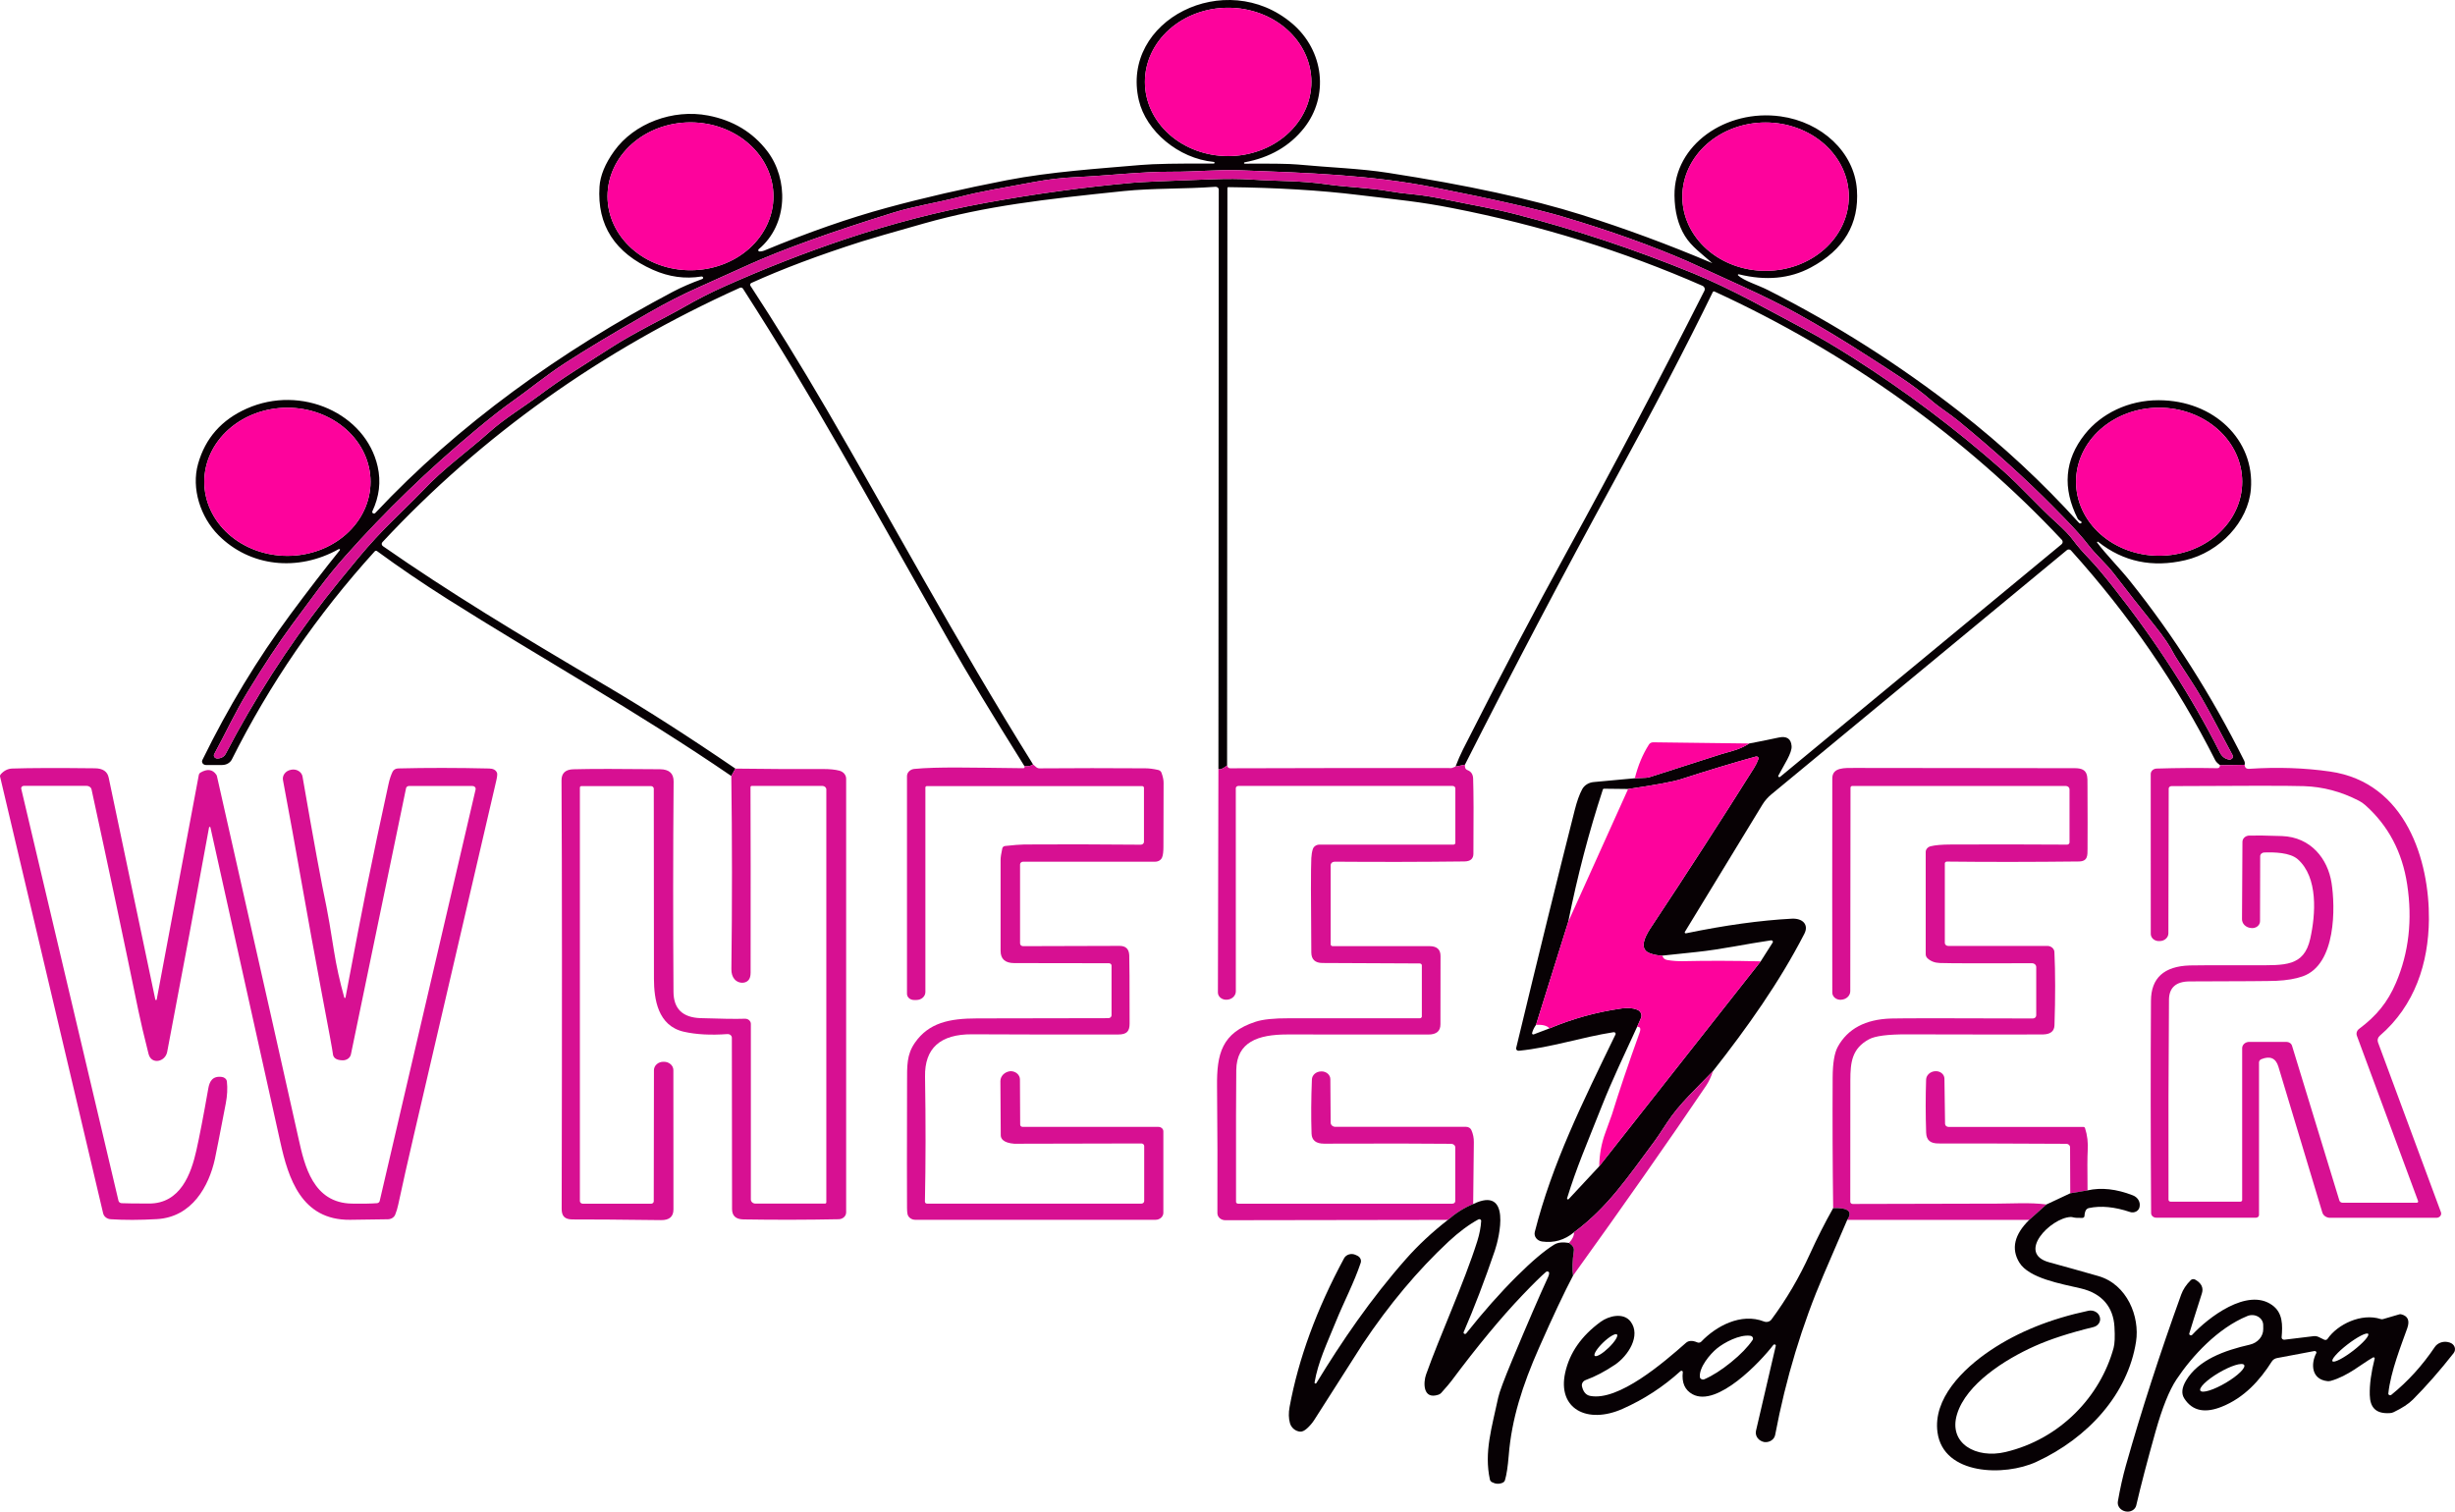 <svg width="328" height="202" viewBox="0 0 328 202" fill="none" xmlns="http://www.w3.org/2000/svg">
<path d="M299.89 102.203L296.607 102.255L296.277 101.979C296.145 101.865 296.038 101.73 295.962 101.582C290.876 91.504 284.45 82.158 276.686 73.545C276.653 73.51 276.613 73.481 276.568 73.46C276.522 73.439 276.473 73.427 276.422 73.424C276.372 73.421 276.321 73.427 276.273 73.442C276.226 73.457 276.182 73.481 276.146 73.512L236.666 106.147C236.186 106.543 235.783 107.006 235.47 107.516L225.103 124.535C225.09 124.556 225.085 124.58 225.087 124.604C225.089 124.629 225.099 124.652 225.116 124.671C225.132 124.69 225.155 124.705 225.18 124.713C225.206 124.721 225.234 124.722 225.26 124.717C230.466 123.639 235.171 122.988 239.377 122.764C240.855 122.684 241.694 123.567 241.07 124.782C237.72 131.287 233.451 137.296 228.863 143.132C226.765 145.324 224.358 147.516 222.743 149.992C221.901 151.285 221.336 152.123 221.05 152.506C217.463 157.324 214.81 161.333 210.305 164.665C209.036 165.711 207.613 166.124 206.037 165.903C205.875 165.881 205.721 165.83 205.583 165.752C205.445 165.675 205.326 165.573 205.234 165.453C205.142 165.333 205.079 165.197 205.049 165.054C205.018 164.911 205.02 164.765 205.056 164.623C207.384 155.464 211.427 147.338 215.843 138.226C215.859 138.191 215.865 138.152 215.859 138.114C215.853 138.076 215.835 138.04 215.809 138.01C215.782 137.98 215.747 137.957 215.706 137.943C215.666 137.929 215.623 137.925 215.58 137.932C211.27 138.604 207.306 139.974 202.927 140.413C202.875 140.419 202.822 140.413 202.773 140.396C202.723 140.38 202.679 140.353 202.644 140.317C202.608 140.282 202.583 140.24 202.569 140.194C202.555 140.148 202.554 140.1 202.565 140.053C205.547 127.667 208.155 117.069 210.389 108.259C210.686 107.082 211.018 106.152 211.385 105.47C211.527 105.206 211.741 104.98 212.008 104.811C212.275 104.643 212.586 104.538 212.911 104.507L218.422 103.998L219.917 103.932C220.077 103.926 220.236 103.898 220.389 103.848C223.56 102.836 226.736 101.817 229.917 100.792C230.116 100.727 230.635 100.577 231.474 100.343C232.296 100.116 233.037 99.786 233.698 99.353C234.907 99.129 236.22 98.864 237.636 98.558C238.716 98.328 239.293 98.71 239.366 99.703C239.434 100.628 238.38 102.152 237.588 103.661C237.575 103.689 237.573 103.721 237.582 103.751C237.591 103.78 237.612 103.806 237.64 103.824C237.668 103.842 237.702 103.851 237.736 103.85C237.771 103.848 237.804 103.836 237.83 103.815L275.427 72.736C275.52 72.661 275.575 72.557 275.583 72.445C275.591 72.333 275.55 72.222 275.469 72.134C262.69 58.494 246.776 47.083 229.057 38.952C229.038 38.943 229.018 38.938 228.996 38.936C228.975 38.935 228.954 38.938 228.934 38.944C228.913 38.951 228.895 38.961 228.879 38.974C228.863 38.988 228.85 39.004 228.842 39.022C225.37 46.153 220.976 54.578 215.659 64.297C208.797 76.845 202.151 89.475 195.722 102.185L194.464 102.442C194.778 101.61 195.116 100.836 195.476 100.119C200.457 90.278 205.086 81.472 209.361 73.699C215.465 62.599 221.583 50.984 227.714 38.854C227.775 38.733 227.781 38.596 227.731 38.472C227.681 38.348 227.579 38.245 227.447 38.186C216.886 33.553 205.752 30.094 194.044 27.807C189.587 26.933 186.96 26.718 181.517 26.055C176.409 25.429 170.61 25.08 164.118 25.008C164.101 25.008 164.084 25.01 164.068 25.015C164.052 25.021 164.038 25.029 164.026 25.039C164.013 25.05 164.004 25.062 163.997 25.076C163.99 25.09 163.987 25.105 163.987 25.12L163.945 102.292C163.333 102.762 162.947 102.913 162.786 102.745L162.833 25.331C162.834 25.28 162.822 25.229 162.799 25.183C162.776 25.136 162.742 25.094 162.7 25.059C162.657 25.025 162.607 24.998 162.553 24.981C162.498 24.964 162.44 24.958 162.382 24.962C158.297 25.265 153.992 25.134 150.143 25.532C139.525 26.63 131.753 27.513 123.447 29.859C119.025 31.108 116.248 31.913 115.115 32.275C109.392 34.103 104.482 35.949 100.385 37.812C100.348 37.828 100.316 37.851 100.29 37.88C100.264 37.908 100.244 37.941 100.233 37.976C100.222 38.012 100.219 38.049 100.224 38.086C100.229 38.123 100.243 38.158 100.265 38.19C103.498 43.125 106.896 48.64 110.459 54.737C118.534 68.559 127.815 85.806 138.015 102.142C137.826 102.329 137.446 102.412 136.877 102.39C132.608 95.574 129.27 90.048 126.861 85.811C115.015 64.951 108.975 53.681 99.258 38.564C99.218 38.503 99.154 38.459 99.079 38.438C99.004 38.419 98.923 38.425 98.854 38.457C80.34 46.812 64.42 58.142 51.094 72.447C51.058 72.485 51.031 72.53 51.015 72.578C50.999 72.626 50.993 72.677 51 72.727C51.006 72.777 51.024 72.826 51.052 72.87C51.08 72.914 51.117 72.953 51.162 72.984C59.93 79.087 68.755 84.451 80.978 91.647C86.243 94.747 92.001 98.434 98.251 102.708L97.706 103.699C85.362 95.222 71.676 87.582 59.778 80.045C56.477 77.954 53.342 75.82 50.37 73.643C50.349 73.627 50.324 73.615 50.297 73.608C50.27 73.601 50.242 73.598 50.214 73.601C50.186 73.603 50.159 73.611 50.135 73.623C50.11 73.635 50.089 73.651 50.071 73.671C42.377 82.147 36.013 91.417 30.979 101.479C30.868 101.701 30.687 101.89 30.457 102.023C30.227 102.156 29.958 102.226 29.683 102.227H27.518C27.43 102.226 27.345 102.206 27.268 102.169C27.191 102.131 27.126 102.078 27.078 102.013C27.03 101.947 27.002 101.873 26.994 101.795C26.987 101.717 27.001 101.639 27.035 101.568C30.468 94.546 34.406 88.034 38.85 82.031C41.153 78.922 43.337 76.087 45.399 73.526C45.417 73.508 45.427 73.485 45.427 73.46C45.427 73.436 45.417 73.413 45.399 73.395C45.381 73.377 45.356 73.365 45.328 73.363C45.301 73.36 45.274 73.367 45.252 73.381C39.788 76.447 33.375 75.736 29.185 71.517C26.794 69.11 25.53 65.279 26.464 61.98C27.432 58.553 29.601 56.092 32.971 54.597C40.245 51.363 48.865 55.26 50.459 62.349C50.914 64.361 50.676 66.356 49.746 68.335C49.725 68.381 49.724 68.433 49.742 68.481C49.759 68.528 49.795 68.569 49.843 68.595C49.891 68.621 49.947 68.631 50.001 68.622C50.055 68.614 50.105 68.588 50.139 68.55C61.178 56.774 74.911 46.905 89.898 38.989C91.051 38.382 92.354 37.816 93.804 37.293C93.854 37.279 93.895 37.248 93.919 37.208C93.943 37.167 93.949 37.119 93.935 37.075C93.92 37.031 93.887 36.993 93.842 36.97C93.797 36.947 93.744 36.941 93.694 36.952C91.527 37.301 89.382 37.005 87.26 36.064C82.146 33.803 79.758 30.097 80.097 24.948C80.195 23.462 80.849 21.874 82.058 20.186C84.717 16.476 89.892 14.532 94.612 15.438C97.936 16.077 100.567 17.66 102.504 20.186C105.362 23.924 105.33 29.999 101.361 33.307C101.332 33.331 101.312 33.363 101.303 33.398C101.295 33.432 101.299 33.468 101.314 33.501C101.33 33.533 101.356 33.561 101.39 33.58C101.423 33.599 101.463 33.608 101.502 33.606C101.733 33.597 101.927 33.559 102.084 33.494C107.971 31.046 113.458 29.131 118.544 27.751C123.4 26.43 128.71 25.209 134.475 24.088C140.406 22.938 146.793 22.536 152.419 22.046C154.171 21.893 157.416 21.831 162.157 21.859C162.188 21.859 162.218 21.848 162.24 21.828C162.263 21.808 162.276 21.78 162.277 21.751C162.279 21.724 162.269 21.698 162.25 21.677C162.23 21.656 162.203 21.643 162.173 21.639C157.416 21.186 153.111 17.504 152.152 13.392C149.661 2.719 163.746 -4.421 172.644 3.144C176.902 6.766 177.589 12.859 174.228 17.107C172.298 19.54 169.65 21.067 166.284 21.691C166.259 21.696 166.237 21.709 166.223 21.727C166.208 21.745 166.202 21.767 166.205 21.789V21.793C166.206 21.815 166.217 21.835 166.236 21.85C166.255 21.865 166.279 21.873 166.305 21.873C169.979 21.848 172.321 21.884 173.331 21.98C177.684 22.392 181.669 22.504 185.471 23.097C196.011 24.73 204.619 26.597 211.296 28.7C217.092 30.525 222.92 32.681 228.779 35.167C227.379 33.924 225.984 32.952 225.103 31.517C224.201 30.047 223.74 28.245 223.719 26.111C223.656 19.345 230.609 14.541 237.893 15.55C243.383 16.308 247.746 20.331 248.092 25.345C248.41 29.918 246.351 33.388 241.915 35.756C239.121 37.245 235.923 37.544 232.318 36.653C232.297 36.646 232.273 36.647 232.252 36.654C232.23 36.66 232.212 36.674 232.2 36.691C232.189 36.709 232.184 36.73 232.187 36.75C232.191 36.77 232.202 36.789 232.219 36.803C233.016 37.536 234.888 38.092 236.188 38.751C245.225 43.324 253.746 48.735 261.752 54.984C267.541 59.502 272.881 64.466 277.771 69.877C277.797 69.904 277.83 69.924 277.868 69.934C277.906 69.945 277.946 69.946 277.983 69.937C278.021 69.928 278.055 69.91 278.081 69.884C278.106 69.859 278.123 69.827 278.128 69.793C278.131 69.761 278.042 69.685 277.861 69.564C277.721 69.473 277.637 69.402 277.609 69.349C275.518 65.227 275.83 61.455 278.542 58.031C280.75 55.246 284.389 53.475 288.395 53.48C295.805 53.484 301.264 58.811 300.729 65.372C300.377 69.68 296.607 73.778 291.945 74.863C287.555 75.881 283.685 75.065 280.336 72.414C280.328 72.406 280.319 72.4 280.308 72.395C280.298 72.39 280.287 72.387 280.275 72.386C280.263 72.385 280.251 72.386 280.24 72.39C280.229 72.393 280.219 72.398 280.21 72.405C280.201 72.411 280.193 72.42 280.188 72.429C280.183 72.438 280.179 72.448 280.178 72.459C280.178 72.469 280.179 72.48 280.182 72.49C280.186 72.5 280.192 72.509 280.199 72.517C281.363 74.078 283.204 75.923 284.588 77.657C290.381 84.9 295.46 92.892 299.827 101.633C299.925 101.833 299.946 102.023 299.89 102.203ZM175.209 10.948C175.209 8.319 174.037 5.798 171.951 3.94C169.865 2.081 167.036 1.037 164.087 1.037C161.137 1.037 158.308 2.081 156.222 3.94C154.136 5.798 152.965 8.319 152.965 10.948C152.965 13.576 154.136 16.097 156.222 17.956C158.308 19.815 161.137 20.859 164.087 20.859C167.036 20.859 169.865 19.815 171.951 17.956C174.037 16.097 175.209 13.576 175.209 10.948ZM103.337 26.233C103.337 23.613 102.17 21.1 100.091 19.247C98.012 17.395 95.192 16.354 92.252 16.354C89.312 16.354 86.493 17.395 84.414 19.247C82.335 21.1 81.167 23.613 81.167 26.233C81.167 28.852 82.335 31.365 84.414 33.218C86.493 35.07 89.312 36.111 92.252 36.111C95.192 36.111 98.012 35.07 100.091 33.218C102.17 31.365 103.337 28.852 103.337 26.233ZM247.012 26.279C247.012 24.978 246.724 23.689 246.165 22.486C245.606 21.284 244.787 20.192 243.754 19.271C242.721 18.351 241.495 17.621 240.146 17.123C238.796 16.625 237.35 16.368 235.889 16.368C234.429 16.368 232.983 16.625 231.633 17.123C230.284 17.621 229.058 18.351 228.025 19.271C226.992 20.192 226.173 21.284 225.614 22.486C225.055 23.689 224.767 24.978 224.767 26.279C224.767 28.908 225.939 31.429 228.025 33.288C230.111 35.146 232.94 36.19 235.889 36.19C238.839 36.19 241.668 35.146 243.754 33.288C245.84 31.429 247.012 28.908 247.012 26.279ZM29.122 101.348C29.34 101.34 29.551 101.278 29.733 101.17C29.914 101.062 30.058 100.912 30.15 100.736C33.954 93.443 38.397 86.52 43.48 79.965C44.427 78.744 45.892 76.94 47.874 74.554C49.377 72.747 50.965 71.026 52.636 69.391C54.831 67.241 56.121 65.959 56.505 65.545C59.196 62.648 62.625 60.204 65.341 57.774C67.496 55.849 69.704 54.578 72.242 52.685C75.341 50.372 78.278 48.625 81.654 46.443C84.644 44.503 88.728 42.545 91.251 41.102C93.107 40.036 94.919 39.108 96.688 38.316C102.093 35.899 107.477 33.788 112.839 31.985C119.107 29.882 125.407 28.253 131.738 27.097C138.31 25.898 144.856 25.005 151.376 24.419C152.477 24.32 155.98 24.166 161.884 23.957C163.978 23.882 165.71 23.892 167.081 23.985C170.841 24.242 173.672 24.106 177.4 24.653C179.776 25.004 182.948 25.078 185.717 25.574C186.567 25.726 187.629 25.862 188.905 25.98C190.15 26.099 191.73 26.359 193.646 26.761C196.488 27.359 199.597 27.877 202.356 28.588C210.42 30.662 218.381 33.309 226.236 36.527C231.495 38.681 236.288 41.438 241.306 44.106C243.058 45.038 245.12 46.257 247.494 47.765C254.583 52.263 261.276 57.296 267.572 62.863C269.979 64.994 272.449 67.774 274.746 69.839C275.774 70.761 276.532 71.557 277.022 72.227C277.532 72.925 278.243 73.747 279.156 74.694C279.946 75.514 281.009 76.769 282.344 78.461C288.042 85.669 292.791 93.035 296.591 100.558C296.864 101.094 297.264 101.406 297.792 101.493C297.875 101.506 297.96 101.499 298.038 101.472C298.116 101.445 298.185 101.399 298.236 101.34C298.287 101.28 298.318 101.21 298.327 101.135C298.336 101.061 298.321 100.986 298.285 100.918C296.638 97.885 294.672 93.932 292.805 91.082C291.358 88.876 290.563 87.63 290.419 87.344C289.902 86.312 289.075 85.09 287.939 83.675C286.03 81.305 284.186 78.959 282.407 76.638C281.421 75.353 279.979 74.091 279.051 72.877C278.306 71.902 277.224 70.685 275.805 69.227C275.032 68.436 274.562 67.956 274.394 67.788C270.731 64.075 266.511 60.251 261.736 56.316C260.425 55.237 259.25 54.564 258.008 53.489C255.517 51.326 252.832 49.714 249.649 47.648C246.468 45.583 243.297 43.672 240.137 41.914C238.179 40.827 235.769 39.628 232.906 38.316C228.221 36.17 225.762 35.045 225.528 34.943C220.728 32.846 215.15 30.849 208.795 28.952C205.47 27.962 199.748 26.661 191.627 25.05C183.179 23.373 174.642 23.088 165.733 22.756C162.692 22.639 159.855 22.966 156.525 22.948C152.597 22.924 147.852 23.485 143.882 23.663C141.953 23.747 140.051 23.965 138.177 24.317C133.536 25.191 131.402 25.485 128.036 26.349C125.099 27.106 122.121 27.555 119.362 28.41C111.011 31.008 104.589 33.32 100.097 35.345C95.909 37.236 93.65 38.254 93.322 38.401C91.196 39.344 89.004 40.464 86.746 41.76C81.964 44.499 78.227 46.743 75.535 48.494C72.787 50.274 70.784 51.994 68.545 53.564C67.252 54.47 65.561 55.794 63.474 57.536C57.252 62.726 51.484 68.305 46.17 74.274C44.936 75.66 43.718 77.157 42.515 78.764C41.302 80.394 40.155 81.939 39.075 83.4C37.268 85.848 35.27 88.87 33.081 92.465C31.372 95.264 30.129 98.012 28.619 100.773C28.586 100.836 28.571 100.905 28.577 100.975C28.582 101.044 28.607 101.111 28.65 101.169C28.692 101.227 28.751 101.274 28.82 101.306C28.889 101.339 28.966 101.355 29.044 101.353L29.122 101.348ZM49.505 64.381C49.505 61.757 48.335 59.239 46.252 57.383C44.169 55.527 41.344 54.484 38.399 54.484C35.453 54.484 32.628 55.527 30.545 57.383C28.462 59.239 27.292 61.757 27.292 64.381C27.292 67.006 28.462 69.524 30.545 71.38C32.628 73.236 35.453 74.278 38.399 74.278C41.344 74.278 44.169 73.236 46.252 71.38C48.335 69.524 49.505 67.006 49.505 64.381ZM299.57 64.372C299.57 61.748 298.4 59.232 296.318 57.377C294.236 55.522 291.413 54.48 288.469 54.48C287.011 54.48 285.567 54.736 284.221 55.233C282.874 55.73 281.65 56.459 280.619 57.377C279.588 58.296 278.771 59.386 278.213 60.587C277.655 61.787 277.368 63.073 277.368 64.372C277.368 66.996 278.537 69.512 280.619 71.367C282.701 73.222 285.525 74.264 288.469 74.264C291.413 74.264 294.236 73.222 296.318 71.367C298.4 69.512 299.57 66.996 299.57 64.372ZM217.526 105.432L214.29 105.395C214.259 105.395 214.228 105.404 214.203 105.421C214.178 105.438 214.161 105.462 214.154 105.488C212.291 111.17 210.747 117.067 209.524 123.179L205.219 136.955C204.963 137.31 204.789 137.676 204.694 138.053C204.688 138.08 204.69 138.108 204.7 138.134C204.71 138.16 204.728 138.183 204.751 138.2C204.775 138.218 204.803 138.229 204.833 138.233C204.862 138.236 204.892 138.232 204.92 138.221L207.017 137.422C210.094 136.123 213.305 135.235 216.65 134.759C217.447 134.643 218.134 134.695 218.711 134.913C218.948 135.003 219.135 135.171 219.234 135.383C219.333 135.596 219.335 135.834 219.24 136.048L218.727 137.212C217.101 140.745 215.381 144.347 213.997 147.843C211.894 153.16 210.662 155.931 209.366 160.137C209.36 160.161 209.362 160.187 209.374 160.209C209.385 160.232 209.404 160.251 209.429 160.263C209.454 160.275 209.482 160.279 209.51 160.275C209.537 160.27 209.563 160.258 209.581 160.24L213.661 155.857L235.239 128.464L236.839 125.95C236.86 125.918 236.871 125.881 236.87 125.844C236.869 125.806 236.855 125.77 236.832 125.739C236.808 125.708 236.775 125.684 236.736 125.669C236.697 125.654 236.655 125.65 236.613 125.656C233.283 126.137 229.964 126.876 226.613 127.221C225.114 127.377 223.61 127.536 222.104 127.698C221.534 127.695 220.96 127.584 220.384 127.366C218.706 126.736 220.163 124.558 220.646 123.834C225.309 116.806 229.877 109.736 234.348 102.624C234.582 102.25 234.778 101.85 234.935 101.423C234.952 101.379 234.955 101.332 234.943 101.286C234.932 101.241 234.906 101.199 234.87 101.166C234.834 101.132 234.788 101.109 234.737 101.097C234.687 101.086 234.634 101.087 234.584 101.1C231.577 101.932 228.249 102.938 224.6 104.119C223.54 104.462 221.182 104.899 217.526 105.432Z" fill="#070104"/>
<path d="M164.086 20.859C170.229 20.859 175.208 16.421 175.208 10.948C175.208 5.474 170.229 1.037 164.086 1.037C157.944 1.037 152.964 5.474 152.964 10.948C152.964 16.421 157.944 20.859 164.086 20.859Z" fill="#FD039C"/>
<path d="M92.252 36.111C98.374 36.111 103.337 31.688 103.337 26.233C103.337 20.777 98.374 16.354 92.252 16.354C86.13 16.354 81.167 20.777 81.167 26.233C81.167 31.688 86.13 36.111 92.252 36.111Z" fill="#FD039C"/>
<path d="M235.89 36.19C242.033 36.19 247.012 31.753 247.012 26.279C247.012 20.805 242.033 16.368 235.89 16.368C229.748 16.368 224.768 20.805 224.768 26.279C224.768 31.753 229.748 36.19 235.89 36.19Z" fill="#FD039C"/>
<path d="M29.123 101.348L29.045 101.353C28.967 101.355 28.89 101.339 28.821 101.306C28.752 101.274 28.693 101.227 28.651 101.169C28.608 101.111 28.583 101.044 28.578 100.975C28.572 100.905 28.587 100.836 28.62 100.773C30.13 98.012 31.373 95.264 33.082 92.465C35.271 88.87 37.269 85.848 39.076 83.4C40.156 81.939 41.303 80.394 42.516 78.764C43.718 77.157 44.937 75.66 46.171 74.274C51.484 68.305 57.253 62.726 63.475 57.536C65.562 55.794 67.252 54.47 68.546 53.564C70.785 51.994 72.788 50.274 75.536 48.494C78.228 46.743 81.965 44.499 86.747 41.76C89.005 40.464 91.197 39.344 93.323 38.401C93.651 38.254 95.91 37.236 100.098 35.344C104.59 33.32 111.012 31.008 119.363 28.41C122.121 27.555 125.1 27.106 128.036 26.349C131.403 25.485 133.537 25.191 138.178 24.317C140.052 23.965 141.953 23.747 143.883 23.663C147.853 23.485 152.598 22.924 156.526 22.948C159.856 22.966 162.693 22.639 165.734 22.756C174.643 23.088 183.18 23.373 191.628 25.05C199.748 26.661 205.471 27.962 208.796 28.952C215.151 30.849 220.729 32.846 225.529 34.943C225.763 35.045 228.222 36.17 232.907 38.316C235.77 39.628 238.18 40.827 240.138 41.914C243.298 43.672 246.469 45.583 249.65 47.648C252.833 49.714 255.518 51.326 258.008 53.489C259.251 54.564 260.426 55.237 261.737 56.316C266.512 60.251 270.732 64.075 274.395 67.788C274.563 67.956 275.033 68.436 275.806 69.227C277.225 70.685 278.307 71.901 279.052 72.877C279.98 74.091 281.422 75.353 282.408 76.638C284.187 78.959 286.031 81.305 287.94 83.675C289.076 85.09 289.903 86.312 290.42 87.344C290.564 87.63 291.359 88.876 292.806 91.082C294.673 93.932 296.639 97.885 298.286 100.918C298.322 100.986 298.336 101.061 298.328 101.135C298.319 101.21 298.287 101.28 298.236 101.34C298.185 101.399 298.117 101.445 298.039 101.472C297.961 101.499 297.875 101.506 297.793 101.493C297.265 101.406 296.865 101.094 296.592 100.558C292.792 93.035 288.043 85.669 282.345 78.461C281.009 76.769 279.947 75.514 279.157 74.694C278.244 73.747 277.533 72.925 277.022 72.227C276.533 71.557 275.774 70.761 274.747 69.839C272.45 67.774 269.98 64.994 267.573 62.863C261.277 57.296 254.584 52.263 247.495 47.765C245.121 46.257 243.058 45.038 241.307 44.106C236.289 41.438 231.496 38.681 226.237 36.527C218.381 33.309 210.421 30.662 202.356 28.588C199.598 27.877 196.489 27.359 193.646 26.761C191.731 26.359 190.151 26.099 188.906 25.98C187.63 25.862 186.567 25.726 185.718 25.574C182.949 25.078 179.777 25.004 177.401 24.653C173.673 24.106 170.841 24.242 167.082 23.985C165.711 23.892 163.979 23.882 161.885 23.957C155.98 24.166 152.478 24.32 151.376 24.419C144.857 25.005 138.311 25.898 131.739 27.097C125.408 28.253 119.108 29.882 112.84 31.985C107.477 33.788 102.094 35.899 96.689 38.316C94.92 39.108 93.108 40.036 91.251 41.101C88.729 42.545 84.644 44.503 81.655 46.443C78.278 48.625 75.342 50.372 72.243 52.685C69.705 54.578 67.497 55.849 65.342 57.774C62.626 60.204 59.196 62.648 56.506 65.545C56.122 65.959 54.832 67.241 52.636 69.391C50.965 71.026 49.378 72.747 47.875 74.554C45.893 76.94 44.428 78.744 43.481 79.965C38.398 86.52 33.955 93.443 30.151 100.736C30.059 100.912 29.915 101.062 29.733 101.17C29.552 101.278 29.341 101.34 29.123 101.348Z" fill="#D71092"/>
<path d="M38.4 74.278C44.533 74.278 49.506 69.847 49.506 64.381C49.506 58.916 44.533 54.484 38.4 54.484C32.266 54.484 27.293 58.916 27.293 64.381C27.293 69.847 32.266 74.278 38.4 74.278Z" fill="#FD039C"/>
<path d="M288.469 74.264C294.6 74.264 299.57 69.835 299.57 64.372C299.57 58.909 294.6 54.48 288.469 54.48C282.338 54.48 277.368 58.909 277.368 64.372C277.368 69.835 282.338 74.264 288.469 74.264Z" fill="#FD039C"/>
<path d="M233.697 99.353C233.037 99.786 232.296 100.116 231.474 100.343C230.635 100.577 230.116 100.727 229.917 100.792C226.735 101.817 223.56 102.836 220.389 103.848C220.236 103.897 220.077 103.926 219.917 103.932L218.422 103.997C218.842 102.306 219.471 100.801 220.31 99.484C220.367 99.394 220.45 99.32 220.55 99.269C220.649 99.219 220.762 99.192 220.876 99.194L233.697 99.353Z" fill="#FD039C"/>
<path d="M222.104 127.698C222.177 128.031 222.399 128.229 222.77 128.291C223.469 128.407 224.173 128.457 224.883 128.441C228.127 128.369 231.579 128.377 235.239 128.464L213.661 155.856C213.693 154.277 213.958 152.803 214.458 151.436C215.056 149.791 215.36 148.948 215.371 148.908C216.29 145.911 217.521 142.269 219.062 137.983C219.255 137.444 219.143 137.187 218.727 137.212L219.241 136.048C219.336 135.834 219.333 135.595 219.234 135.383C219.135 135.171 218.948 135.002 218.711 134.913C218.134 134.695 217.447 134.643 216.65 134.759C213.305 135.235 210.094 136.123 207.017 137.422C206.692 137.055 206.093 136.899 205.219 136.955L209.524 123.179L217.526 105.432C221.183 104.899 223.54 104.462 224.6 104.119C228.249 102.938 231.577 101.932 234.584 101.1C234.634 101.087 234.687 101.086 234.737 101.097C234.788 101.109 234.834 101.132 234.87 101.166C234.907 101.199 234.932 101.241 234.943 101.286C234.955 101.331 234.952 101.379 234.935 101.423C234.778 101.85 234.582 102.25 234.348 102.624C229.877 109.736 225.309 116.806 220.646 123.834C220.163 124.558 218.706 126.735 220.384 127.366C220.961 127.584 221.534 127.695 222.104 127.698Z" fill="#FD039C"/>
<path d="M136.877 102.39C137.447 102.412 137.827 102.329 138.015 102.142L138.445 102.516C138.563 102.618 138.723 102.675 138.891 102.675C143.502 102.638 148.225 102.636 153.06 102.67C153.553 102.673 154.114 102.747 154.743 102.89C154.843 102.913 154.934 102.958 155.01 103.02C155.085 103.082 155.141 103.159 155.173 103.245C155.372 103.775 155.468 104.234 155.461 104.624C155.444 106.518 155.437 109.36 155.44 113.152C155.44 113.803 155.383 114.271 155.267 114.558C155.204 114.729 155.081 114.878 154.916 114.984C154.751 115.089 154.553 115.146 154.35 115.147H136.694C136.585 115.147 136.481 115.185 136.405 115.254C136.328 115.322 136.285 115.415 136.285 115.511V126.077C136.285 126.172 136.327 126.263 136.403 126.331C136.479 126.398 136.582 126.436 136.689 126.436C143.212 126.424 147.505 126.411 149.567 126.399C150.399 126.393 150.835 126.807 150.873 127.642C150.905 128.284 150.92 131.326 150.92 136.768C150.92 137.759 150.606 138.24 149.394 138.24C141.371 138.249 134.866 138.24 129.877 138.212C125.619 138.187 123.523 140.075 123.59 143.875C123.688 149.832 123.682 155.4 123.574 160.581C123.573 160.615 123.58 160.649 123.594 160.68C123.609 160.712 123.63 160.741 123.657 160.765C123.683 160.79 123.716 160.809 123.751 160.822C123.786 160.835 123.824 160.842 123.862 160.842H152.483C152.534 160.842 152.584 160.833 152.631 160.816C152.679 160.798 152.721 160.772 152.757 160.74C152.793 160.707 152.822 160.668 152.841 160.626C152.861 160.583 152.871 160.538 152.871 160.492V153.141C152.871 153.096 152.861 153.052 152.842 153.01C152.822 152.968 152.794 152.93 152.759 152.899C152.723 152.867 152.681 152.842 152.634 152.825C152.588 152.808 152.538 152.8 152.488 152.8C141.183 152.825 135.523 152.838 135.509 152.838C134.803 152.782 134.299 152.618 133.999 152.347C133.814 152.179 133.708 151.955 133.705 151.721L133.658 144.473C133.657 144.143 133.793 143.824 134.04 143.578C134.287 143.332 134.627 143.176 134.995 143.142H135.042C135.368 143.144 135.679 143.261 135.909 143.468C136.138 143.674 136.268 143.953 136.269 144.244L136.301 150.291C136.301 150.369 136.335 150.444 136.397 150.499C136.459 150.554 136.543 150.585 136.631 150.585H154.764C154.941 150.585 155.11 150.648 155.235 150.759C155.36 150.871 155.43 151.021 155.43 151.179V162.067C155.43 162.314 155.319 162.552 155.123 162.727C154.926 162.903 154.659 163.001 154.381 163.001H122.289C122.039 163.001 121.798 162.923 121.607 162.78C121.416 162.637 121.288 162.439 121.246 162.221C121.207 162.031 121.186 161.757 121.183 161.398C121.165 159.211 121.167 153.643 121.188 144.693C121.193 142.431 121.115 140.95 122.247 139.324C124.093 136.684 126.815 136.09 130.543 136.09C137.58 136.087 143.425 136.076 148.078 136.058C148.192 136.058 148.302 136.017 148.382 135.945C148.463 135.874 148.508 135.776 148.508 135.674V129.03C148.508 128.947 148.471 128.867 148.405 128.808C148.339 128.75 148.25 128.717 148.157 128.717C146.203 128.714 141.99 128.707 135.519 128.698C134.292 128.698 133.681 128.151 133.684 127.058C133.688 126.762 133.688 122.711 133.684 114.904C133.684 114.567 133.761 114.052 133.915 113.357C133.933 113.277 133.979 113.204 134.045 113.148C134.112 113.093 134.197 113.058 134.287 113.049C135.448 112.921 136.302 112.854 136.851 112.848C141.385 112.814 146.57 112.823 152.404 112.876C152.461 112.876 152.518 112.867 152.57 112.848C152.623 112.829 152.671 112.801 152.712 112.765C152.752 112.73 152.784 112.687 152.806 112.64C152.828 112.594 152.84 112.543 152.839 112.493V105.268C152.839 105.209 152.812 105.152 152.764 105.11C152.716 105.068 152.651 105.044 152.583 105.044H123.841C123.787 105.044 123.735 105.063 123.697 105.098C123.659 105.132 123.637 105.178 123.637 105.226V132.562C123.637 132.845 123.511 133.116 123.287 133.316C123.063 133.516 122.758 133.628 122.441 133.628H122.111C121.863 133.628 121.626 133.541 121.451 133.386C121.276 133.23 121.178 133.02 121.178 132.801V103.722C121.177 103.482 121.277 103.25 121.456 103.071C121.636 102.892 121.884 102.777 122.153 102.75C125.194 102.451 129.84 102.582 136.689 102.656C136.86 102.659 136.923 102.571 136.877 102.39Z" fill="#D71092"/>
<path d="M195.722 102.184C195.701 102.337 195.715 102.483 195.764 102.624C195.806 102.751 195.916 102.851 196.095 102.923C196.56 103.113 196.801 103.486 196.818 104.044C196.881 105.845 196.893 109.194 196.855 114.091C196.848 114.764 196.448 115.105 195.654 115.114C189.893 115.183 184.114 115.193 178.318 115.147C178.248 115.146 178.179 115.158 178.114 115.182C178.049 115.205 177.99 115.24 177.94 115.285C177.891 115.329 177.851 115.382 177.824 115.44C177.797 115.498 177.783 115.56 177.783 115.623V126.193C177.783 126.258 177.812 126.32 177.863 126.365C177.914 126.411 177.984 126.436 178.056 126.436C184.083 126.43 188.392 126.428 190.982 126.432C191.971 126.435 192.464 126.874 192.461 127.749C192.443 132.095 192.44 135.134 192.45 136.866C192.457 137.791 191.914 138.251 190.819 138.244C189.788 138.238 183.513 138.235 171.994 138.235C168.067 138.235 165.225 139.24 165.172 142.992C165.141 145.21 165.13 151.081 165.141 160.604C165.141 160.636 165.148 160.667 165.161 160.697C165.175 160.726 165.195 160.753 165.221 160.776C165.246 160.798 165.276 160.816 165.309 160.828C165.342 160.841 165.378 160.847 165.413 160.847H194.044C194.147 160.847 194.246 160.81 194.319 160.746C194.391 160.681 194.432 160.593 194.432 160.501V153.333C194.432 153.205 194.376 153.082 194.274 152.991C194.173 152.9 194.036 152.848 193.892 152.847C190.522 152.807 184.864 152.8 176.918 152.828C175.824 152.831 175.261 152.381 175.23 151.478C175.156 149.232 175.172 146.821 175.277 144.244C175.288 143.96 175.421 143.689 175.65 143.49C175.878 143.291 176.184 143.178 176.504 143.174L176.541 143.17C176.697 143.166 176.852 143.191 176.997 143.242C177.142 143.292 177.275 143.368 177.386 143.465C177.498 143.561 177.587 143.677 177.648 143.804C177.709 143.932 177.741 144.069 177.741 144.207L177.783 150.02C177.783 150.167 177.849 150.309 177.966 150.413C178.083 150.517 178.242 150.576 178.407 150.576H195.869C196.024 150.576 196.174 150.617 196.301 150.694C196.429 150.771 196.526 150.879 196.582 151.006C196.813 151.526 196.923 152.07 196.913 152.637C196.878 155.341 196.848 158.095 196.823 160.898C195.652 161.372 194.527 162.076 193.446 163.01L163.709 163.057C163.57 163.058 163.433 163.034 163.304 162.987C163.176 162.94 163.059 162.871 162.96 162.784C162.862 162.696 162.784 162.593 162.731 162.478C162.677 162.364 162.65 162.242 162.65 162.118C162.674 156.51 162.659 150.85 162.603 145.137C162.561 140.866 163.206 138.015 167.757 136.534C168.733 136.216 170.218 136.062 172.214 136.072C172.791 136.075 178.615 136.075 189.687 136.072C189.76 136.072 189.831 136.046 189.883 135.999C189.935 135.953 189.965 135.89 189.965 135.824V128.997C189.965 128.931 189.935 128.867 189.882 128.82C189.829 128.773 189.757 128.746 189.681 128.745C188.832 128.729 184.502 128.709 176.693 128.684C175.707 128.681 175.209 128.215 175.198 127.287C175.132 120.178 175.132 115.972 175.198 114.67C175.223 114.203 175.291 113.799 175.403 113.46C175.458 113.289 175.575 113.138 175.735 113.031C175.894 112.924 176.089 112.866 176.289 112.866H194.186C194.254 112.866 194.319 112.842 194.368 112.799C194.416 112.756 194.443 112.698 194.443 112.637V105.352C194.443 105.266 194.404 105.183 194.335 105.121C194.266 105.06 194.173 105.025 194.076 105.025H165.45C165.36 105.025 165.273 105.057 165.209 105.114C165.145 105.171 165.109 105.249 165.109 105.329L165.114 132.469C165.114 132.753 164.992 133.027 164.775 133.235C164.557 133.443 164.258 133.57 163.94 133.59H163.903C163.752 133.601 163.599 133.583 163.456 133.539C163.312 133.495 163.181 133.426 163.069 133.335C162.958 133.244 162.869 133.134 162.809 133.011C162.748 132.889 162.717 132.757 162.718 132.623L162.786 102.745C162.947 102.913 163.333 102.762 163.945 102.292C164.011 102.541 164.15 102.666 164.359 102.666C174.207 102.631 184.055 102.622 193.903 102.638C193.934 102.638 193.962 102.633 193.987 102.624L194.464 102.441L195.722 102.184Z" fill="#D71092"/>
<path d="M299.89 102.203C299.918 102.583 300.121 102.761 300.499 102.736C304.288 102.487 307.891 102.608 311.306 103.1C321.505 104.567 324.583 115.086 324.515 122.852C324.463 128.675 322.654 134.357 317.955 138.403C317.826 138.516 317.735 138.657 317.691 138.813C317.648 138.968 317.654 139.13 317.709 139.282L326.12 161.987C326.151 162.073 326.16 162.164 326.144 162.253C326.129 162.342 326.09 162.427 326.032 162.5C325.973 162.573 325.895 162.632 325.806 162.673C325.716 162.714 325.617 162.735 325.517 162.735H311.306C311.071 162.734 310.843 162.665 310.657 162.536C310.47 162.408 310.335 162.228 310.273 162.024C308.371 155.716 306.415 149.221 304.405 142.539C304.059 141.396 303.297 141.064 302.119 141.543C302.028 141.581 301.952 141.64 301.898 141.715C301.844 141.789 301.815 141.876 301.815 141.964V162.356C301.815 162.404 301.804 162.451 301.784 162.496C301.763 162.54 301.733 162.58 301.695 162.614C301.657 162.648 301.612 162.675 301.562 162.693C301.513 162.711 301.46 162.721 301.406 162.721H288.087C287.905 162.721 287.732 162.657 287.603 162.543C287.474 162.429 287.401 162.275 287.4 162.113C287.333 151.824 287.326 142.361 287.379 133.726C287.396 130.692 289.123 129.12 292.56 129.011C293.388 128.983 296.265 128.974 301.191 128.983C305.271 128.992 307.824 129.184 308.663 125.427C309.392 122.161 309.723 117.24 307.001 114.829C305.947 113.899 303.808 113.876 302.523 113.913C302.375 113.917 302.235 113.972 302.132 114.066C302.03 114.16 301.972 114.286 301.972 114.418L301.951 123.1C301.951 123.232 301.919 123.363 301.857 123.484C301.795 123.604 301.705 123.711 301.592 123.798C301.479 123.884 301.346 123.948 301.203 123.985C301.059 124.022 300.909 124.031 300.761 124.011L300.714 124.006C300.39 123.973 300.092 123.835 299.876 123.618C299.661 123.402 299.542 123.122 299.544 122.834L299.602 112.493C299.602 112.275 299.697 112.065 299.868 111.909C300.038 111.753 300.27 111.662 300.514 111.656C301.518 111.634 302.974 111.656 304.883 111.722C308.752 111.862 311.007 114.782 311.505 117.978C312.009 121.165 312.156 128.875 307.662 130.464C306.718 130.801 305.533 131.002 304.106 131.067C303.372 131.104 299.522 131.131 292.554 131.146C290.723 131.153 289.8 131.972 289.786 133.604C289.719 142.037 289.698 150.942 289.723 160.319C289.724 160.389 289.756 160.455 289.811 160.504C289.866 160.553 289.939 160.581 290.016 160.581H299.314C299.38 160.581 299.444 160.557 299.492 160.516C299.539 160.475 299.565 160.419 299.565 160.361V140.067C299.565 139.844 299.665 139.63 299.842 139.472C300.019 139.314 300.259 139.226 300.509 139.226H305.47C305.642 139.226 305.809 139.276 305.945 139.369C306.082 139.462 306.18 139.592 306.225 139.74L312.549 160.417C312.574 160.504 312.631 160.581 312.711 160.636C312.791 160.691 312.889 160.721 312.989 160.721H322.89C322.92 160.721 322.95 160.714 322.976 160.702C323.003 160.69 323.026 160.672 323.044 160.65C323.061 160.628 323.073 160.602 323.077 160.576C323.081 160.549 323.078 160.522 323.068 160.496L314.893 138.413C314.833 138.249 314.828 138.074 314.881 137.909C314.933 137.744 315.04 137.597 315.187 137.487C317.52 135.745 319.004 133.931 320.116 131.324C321.832 127.299 322.33 122.919 321.61 118.184C320.953 113.857 319.088 110.326 316.015 107.591C315.758 107.358 315.467 107.159 315.15 106.997C312.797 105.782 310.357 105.134 307.83 105.053C305.788 104.988 299.883 104.986 290.116 105.049C290.018 105.05 289.925 105.085 289.856 105.146C289.788 105.207 289.749 105.29 289.749 105.376L289.707 124.717C289.707 124.985 289.59 125.244 289.381 125.437C289.172 125.631 288.886 125.744 288.585 125.754H288.506C288.359 125.764 288.211 125.746 288.072 125.702C287.933 125.659 287.805 125.59 287.697 125.5C287.589 125.41 287.502 125.301 287.443 125.18C287.384 125.059 287.353 124.928 287.353 124.796L287.347 103.437C287.347 103.246 287.43 103.063 287.578 102.926C287.725 102.789 287.927 102.709 288.139 102.703C290.841 102.619 293.539 102.602 296.23 102.652C296.465 102.658 296.59 102.525 296.608 102.254L299.89 102.203Z" fill="#D71092"/>
<path d="M46.16 133.301C47.447 126.457 48.389 121.561 48.987 118.614C49.91 114.06 50.885 109.44 51.913 104.755C52.052 104.119 52.233 103.575 52.453 103.124C52.515 102.997 52.617 102.888 52.746 102.81C52.875 102.732 53.026 102.689 53.182 102.685C57.023 102.591 61.084 102.594 65.363 102.694C65.898 102.706 66.244 102.896 66.401 103.264C66.464 103.42 66.429 103.784 66.296 104.357C62.451 120.937 58.789 136.689 55.311 151.614C54.475 155.199 53.776 158.31 53.213 160.945C53.108 161.444 52.972 161.898 52.804 162.31C52.731 162.488 52.6 162.642 52.427 162.753C52.254 162.864 52.047 162.926 51.834 162.931C50.722 162.956 49.029 162.979 46.753 163.001C40.251 163.062 38.515 157.408 37.456 152.637C31.883 127.584 28.77 113.564 28.116 110.577C28.116 110.555 28.106 110.533 28.089 110.517C28.071 110.502 28.047 110.493 28.022 110.493C27.997 110.493 27.973 110.502 27.955 110.517C27.938 110.533 27.928 110.555 27.928 110.577C26.274 119.701 24.411 129.695 22.338 140.558C22.081 141.917 20.219 142.31 19.847 140.833C19.228 138.388 18.77 136.439 18.473 134.988C16.603 125.879 14.523 116.05 12.233 105.502C12.204 105.364 12.121 105.239 11.999 105.15C11.878 105.06 11.725 105.011 11.567 105.012H3.188C3.133 105.012 3.08 105.023 3.032 105.044C2.983 105.065 2.94 105.095 2.906 105.132C2.873 105.169 2.849 105.213 2.837 105.259C2.825 105.305 2.824 105.353 2.836 105.399L15.83 160.459C15.852 160.547 15.904 160.626 15.98 160.684C16.056 160.742 16.151 160.776 16.25 160.782C16.802 160.81 18.02 160.825 19.905 160.828C24.136 160.838 25.537 156.824 26.234 153.735C26.646 151.913 27.18 149.145 27.833 145.431C27.985 144.576 28.347 143.735 29.658 143.913C29.829 143.936 29.986 144.009 30.104 144.119C30.223 144.23 30.297 144.373 30.314 144.525C30.415 145.431 30.366 146.405 30.167 147.445C29.342 151.738 28.856 154.218 28.709 154.885C27.917 158.478 25.678 162.651 20.948 162.912C18.665 163.04 16.615 163.045 14.797 162.927C14.554 162.912 14.323 162.827 14.14 162.684C13.956 162.541 13.83 162.349 13.78 162.137L0.01 103.778C-0.003 103.727 -0.003 103.674 0.01 103.622C0.024 103.57 0.051 103.521 0.088 103.479C0.529 102.977 1.05 102.717 1.651 102.699C3.965 102.621 7.643 102.61 12.684 102.666C13.736 102.678 14.348 103.093 14.519 103.909C17.673 118.877 19.749 128.76 20.749 133.558C20.75 133.58 20.76 133.601 20.778 133.617C20.797 133.632 20.821 133.64 20.846 133.64C20.871 133.639 20.895 133.63 20.912 133.613C20.929 133.597 20.938 133.575 20.938 133.553L26.57 103.516C26.581 103.462 26.605 103.409 26.64 103.363C26.675 103.316 26.721 103.276 26.774 103.245C27.69 102.709 28.396 102.798 28.892 103.512C28.938 103.58 28.97 103.654 28.987 103.731C35.203 131.245 38.84 147.402 39.899 152.202C40.691 155.763 41.824 160.749 47.015 160.838C48.417 160.863 49.532 160.844 50.361 160.782C50.449 160.775 50.532 160.743 50.598 160.691C50.664 160.639 50.71 160.569 50.727 160.492L63.543 105.498C63.556 105.441 63.556 105.383 63.54 105.327C63.525 105.271 63.496 105.219 63.456 105.174C63.415 105.129 63.364 105.093 63.305 105.068C63.247 105.043 63.183 105.03 63.118 105.03H54.65C54.556 105.03 54.465 105.059 54.392 105.113C54.319 105.167 54.27 105.242 54.251 105.325L46.884 140.894C46.837 141.119 46.702 141.322 46.504 141.468C46.305 141.613 46.055 141.691 45.798 141.689C44.952 141.679 44.51 141.383 44.472 140.801C44.451 140.502 43.918 137.6 42.872 132.095C41.116 122.815 39.548 113.446 37.807 104.245C37.75 103.937 37.828 103.622 38.027 103.365C38.226 103.108 38.528 102.929 38.871 102.867L38.934 102.853C39.1 102.822 39.271 102.822 39.437 102.852C39.602 102.882 39.759 102.942 39.898 103.028C40.037 103.113 40.155 103.223 40.244 103.351C40.333 103.478 40.393 103.62 40.418 103.769C41.894 112.298 42.962 118.108 43.622 121.198C43.818 122.133 44.154 124.105 44.629 127.114C44.94 129.083 45.396 131.147 45.998 133.306C46.003 133.321 46.014 133.335 46.029 133.345C46.044 133.355 46.062 133.36 46.081 133.36C46.1 133.359 46.117 133.353 46.132 133.342C46.146 133.332 46.156 133.317 46.16 133.301Z" fill="#D71092"/>
<path d="M97.706 103.698L98.252 102.708C102.073 102.761 105.97 102.779 109.945 102.764C110.847 102.761 111.585 102.835 112.158 102.988C112.416 103.058 112.642 103.2 112.803 103.393C112.963 103.585 113.05 103.819 113.05 104.058V162.01C113.05 162.25 112.945 162.48 112.758 162.652C112.57 162.823 112.316 162.921 112.048 162.926C107.762 163.01 103.52 163.018 99.321 162.95C98.315 162.931 97.809 162.472 97.806 161.571C97.806 158.59 97.797 150.959 97.78 138.679C97.78 138.611 97.764 138.543 97.734 138.48C97.703 138.418 97.659 138.361 97.602 138.315C97.546 138.268 97.48 138.233 97.407 138.21C97.335 138.188 97.258 138.179 97.182 138.184C94.941 138.346 93.004 138.241 91.372 137.871C87.864 137.076 87.381 133.488 87.371 130.791C87.36 126.028 87.353 117.561 87.35 105.39C87.35 105.345 87.34 105.3 87.32 105.258C87.301 105.216 87.272 105.178 87.236 105.145C87.2 105.113 87.157 105.088 87.11 105.07C87.063 105.053 87.013 105.044 86.962 105.044H77.686C77.658 105.044 77.631 105.049 77.605 105.059C77.58 105.068 77.557 105.082 77.537 105.1C77.518 105.118 77.502 105.139 77.492 105.162C77.481 105.186 77.476 105.211 77.476 105.236V160.496C77.476 160.591 77.517 160.681 77.591 160.748C77.665 160.814 77.765 160.852 77.869 160.852H86.988C87.083 160.852 87.173 160.818 87.24 160.757C87.307 160.697 87.345 160.615 87.345 160.529L87.371 143.001C87.371 142.854 87.405 142.708 87.469 142.573C87.532 142.437 87.626 142.313 87.743 142.21C87.861 142.106 88 142.024 88.153 141.968C88.305 141.912 88.469 141.884 88.635 141.885H88.698C88.864 141.883 89.028 141.912 89.182 141.967C89.336 142.023 89.476 142.106 89.594 142.21C89.712 142.314 89.806 142.438 89.87 142.575C89.934 142.711 89.966 142.858 89.966 143.006C89.966 147.174 89.97 153.377 89.977 161.613C89.977 162.582 89.425 163.059 88.32 163.043C82.737 162.975 78.804 162.945 76.522 162.954C75.441 162.959 75.037 162.501 75.043 161.538C75.099 135.679 75.092 116.591 75.022 104.273C75.018 103.317 75.548 102.825 76.611 102.797C78.97 102.734 82.826 102.733 88.178 102.792C89.402 102.804 90.008 103.349 89.998 104.427C89.924 113.876 89.919 123.246 89.982 132.539C89.996 134.801 91.199 135.972 93.59 136.053C96.373 136.146 98.35 136.173 99.521 136.132C99.624 136.129 99.727 136.144 99.823 136.176C99.92 136.209 100.008 136.259 100.082 136.323C100.157 136.388 100.216 136.465 100.256 136.55C100.297 136.635 100.318 136.727 100.318 136.819V160.286C100.318 160.432 100.383 160.573 100.499 160.676C100.615 160.779 100.772 160.838 100.936 160.838H110.213C110.263 160.838 110.311 160.82 110.346 160.788C110.382 160.757 110.401 160.714 110.401 160.669V105.497C110.401 105.371 110.345 105.25 110.245 105.16C110.144 105.071 110.008 105.021 109.867 105.021H100.449C100.401 105.021 100.356 105.038 100.323 105.067C100.289 105.097 100.27 105.138 100.27 105.18C100.295 111.014 100.3 119.279 100.286 129.974C100.286 130.435 100.187 130.774 99.987 130.992C99.88 131.109 99.742 131.199 99.584 131.256C99.425 131.313 99.251 131.336 99.073 131.323C98.895 131.31 98.718 131.262 98.556 131.181C98.394 131.1 98.25 130.989 98.136 130.857C97.85 130.52 97.71 130.07 97.717 129.506C97.825 120.815 97.822 112.212 97.706 103.698Z" fill="#D71092"/>
<path d="M273.42 160.95L271.118 163.011L246.797 163.015C247.559 161.891 246.933 161.366 244.92 161.44C244.843 155.606 244.82 149.786 244.852 143.983C244.862 142.067 245.089 140.703 245.533 139.889C246.862 137.469 249.235 136.207 252.654 136.104C254.15 136.061 260.46 136.059 271.584 136.1C271.645 136.1 271.706 136.09 271.762 136.069C271.819 136.049 271.87 136.018 271.914 135.98C271.957 135.941 271.992 135.895 272.015 135.844C272.039 135.793 272.051 135.739 272.051 135.684V129.226C272.051 129.159 272.036 129.092 272.007 129.03C271.979 128.968 271.936 128.912 271.883 128.864C271.83 128.817 271.767 128.779 271.698 128.754C271.628 128.729 271.554 128.716 271.479 128.717C264.68 128.742 260.569 128.731 259.146 128.684C258.489 128.659 257.949 128.45 257.526 128.058C257.371 127.911 257.284 127.717 257.284 127.516V113.857C257.284 113.682 257.348 113.512 257.466 113.373C257.585 113.234 257.751 113.133 257.94 113.086C258.545 112.934 259.427 112.856 260.588 112.853C265.64 112.828 270.833 112.832 276.167 112.867C276.255 112.867 276.339 112.836 276.401 112.782C276.463 112.727 276.498 112.654 276.498 112.577V105.474C276.498 105.415 276.484 105.357 276.459 105.302C276.433 105.248 276.396 105.199 276.349 105.157C276.301 105.115 276.245 105.082 276.184 105.06C276.122 105.037 276.056 105.026 275.989 105.026H247.489C247.422 105.026 247.358 105.049 247.311 105.091C247.264 105.133 247.237 105.19 247.237 105.25L247.206 132.446C247.206 132.736 247.083 133.015 246.862 133.227C246.641 133.439 246.339 133.569 246.016 133.59L245.979 133.595C245.83 133.607 245.68 133.591 245.539 133.548C245.398 133.506 245.268 133.438 245.157 133.348C245.047 133.258 244.958 133.149 244.898 133.028C244.837 132.906 244.805 132.775 244.804 132.642C244.79 124.639 244.79 115.102 244.804 104.03C244.804 102.512 246.414 102.614 247.987 102.619C264.191 102.641 273.935 102.652 277.221 102.652C279.057 102.652 278.894 103.736 278.899 105.142C278.917 108.697 278.919 111.465 278.905 113.446C278.899 114.278 278.962 115.105 277.746 115.119C271.439 115.19 265.564 115.195 260.121 115.133C260.084 115.132 260.048 115.138 260.013 115.15C259.979 115.162 259.948 115.18 259.921 115.202C259.895 115.225 259.874 115.252 259.86 115.282C259.846 115.312 259.838 115.344 259.838 115.376V126.007C259.838 126.112 259.885 126.213 259.969 126.287C260.052 126.362 260.166 126.404 260.284 126.404H273.53C273.774 126.403 274.01 126.487 274.186 126.638C274.363 126.789 274.468 126.994 274.479 127.212C274.608 129.975 274.612 133.238 274.489 137.002C274.465 137.793 273.965 138.203 272.99 138.231C272.248 138.252 266.183 138.249 254.794 138.221C252.231 138.212 250.537 138.43 249.712 138.875C247.431 140.109 247.222 141.936 247.216 144.333C247.216 144.461 247.213 149.882 247.206 160.595C247.206 160.672 247.241 160.745 247.303 160.8C247.365 160.854 247.449 160.884 247.536 160.884C254.647 160.866 261.105 160.85 266.912 160.838C268.768 160.838 271.217 160.665 273.42 160.95Z" fill="#D71092"/>
<path d="M210.164 170.468C210.034 169.627 210.071 168.512 210.274 167.123C210.326 166.755 210.11 166.412 209.624 166.095C210.078 165.612 210.305 165.135 210.305 164.665C214.81 161.333 217.463 157.324 221.05 152.506C221.337 152.123 221.901 151.285 222.744 149.992C224.359 147.515 226.766 145.324 228.863 143.132C228.604 143.911 228.3 144.559 227.951 145.076C222.871 152.584 216.942 161.048 210.164 170.468Z" fill="#D71092"/>
<path d="M278.905 159.071L276.597 159.459L276.571 153.291C276.57 153.174 276.517 153.061 276.424 152.978C276.331 152.896 276.205 152.848 276.073 152.847C268.078 152.807 262.39 152.791 259.01 152.8C257.903 152.805 257.379 152.375 257.342 151.347C257.262 148.97 257.26 146.61 257.337 144.268C257.347 143.984 257.473 143.714 257.691 143.507C257.91 143.301 258.205 143.172 258.522 143.146H258.554C258.708 143.133 258.865 143.149 259.012 143.193C259.16 143.236 259.296 143.306 259.412 143.399C259.527 143.492 259.62 143.605 259.685 143.731C259.749 143.857 259.784 143.994 259.786 144.132L259.87 150.179C259.871 150.288 259.921 150.393 260.008 150.47C260.096 150.547 260.213 150.59 260.336 150.59H278.343C278.395 150.59 278.444 150.605 278.485 150.632C278.526 150.659 278.555 150.697 278.569 150.74C278.88 151.696 278.999 152.718 278.926 153.805C278.88 154.512 278.873 156.268 278.905 159.071Z" fill="#D71092"/>
<path d="M271.118 163.01L273.42 160.95L276.598 159.459L278.905 159.071C280.747 158.657 282.766 158.878 284.961 159.735C285.27 159.855 285.527 160.063 285.69 160.327C285.854 160.59 285.917 160.894 285.869 161.193L285.853 161.286C285.833 161.412 285.781 161.531 285.703 161.637C285.624 161.742 285.52 161.83 285.398 161.895C285.276 161.959 285.14 161.999 284.999 162.01C284.858 162.021 284.716 162.004 284.584 161.959C282.525 161.268 280.695 161.092 279.094 161.431C279.011 161.449 278.933 161.481 278.866 161.526C278.798 161.571 278.742 161.628 278.7 161.693C278.582 161.88 278.513 162.148 278.496 162.496C278.493 162.563 278.463 162.625 278.41 162.672C278.357 162.719 278.287 162.746 278.213 162.749C277.608 162.761 277.199 162.736 276.986 162.674C276.878 162.64 276.763 162.624 276.645 162.627C273.991 162.739 269.356 167.468 273.776 168.679C275.961 169.277 278.153 169.89 280.352 170.52C284.212 171.632 285.905 175.959 285.386 179.286C284.301 186.262 278.994 192.16 272.051 195.356C267.82 197.309 259.639 197.145 258.858 191.398C258.25 186.945 262.177 182.963 265.953 180.435C269.592 177.993 273.948 176.233 279.02 175.155C279.338 175.088 279.674 175.133 279.955 175.281C280.237 175.429 280.443 175.669 280.53 175.95L280.546 176.001C280.589 176.138 280.601 176.282 280.581 176.423C280.561 176.565 280.51 176.702 280.431 176.826C280.351 176.95 280.245 177.059 280.118 177.147C279.991 177.235 279.846 177.299 279.691 177.337C276.549 178.101 273.943 178.945 271.873 179.87C267.82 181.678 262.712 184.949 261.475 188.959C260.263 192.898 264.028 194.963 267.945 194.033C275.281 192.295 280.625 186.58 282.387 180.122C282.541 179.562 282.579 178.622 282.502 177.305C282.355 174.678 280.856 172.833 277.992 172.165C275.355 171.548 271.086 170.819 269.796 168.716C268.674 166.881 269.115 164.979 271.118 163.01Z" fill="#070104"/>
<path d="M209.624 166.095C210.11 166.412 210.327 166.755 210.274 167.123C210.072 168.512 210.035 169.627 210.164 170.468C209.004 172.668 207.495 175.867 205.639 180.066C203.374 185.188 201.963 189.66 201.575 194.473C201.453 195.983 201.285 197.089 201.071 197.79C201.048 197.868 201.007 197.94 200.95 198.001C200.893 198.062 200.822 198.112 200.741 198.145C200.283 198.342 199.816 198.315 199.341 198.066C199.267 198.028 199.203 197.977 199.155 197.915C199.106 197.854 199.073 197.784 199.058 197.711C198.261 194.052 199.32 190.762 200.17 186.744C200.323 186.033 200.939 184.384 202.015 181.795C204.099 176.811 205.707 173.091 206.84 170.637C206.938 170.425 206.981 170.247 206.971 170.104C206.969 170.062 206.953 170.022 206.926 169.989C206.899 169.955 206.862 169.929 206.819 169.913C206.776 169.898 206.728 169.894 206.683 169.902C206.637 169.91 206.595 169.93 206.562 169.959C205.901 170.523 204.849 171.56 203.405 173.071C200.559 176.049 197.389 179.881 193.893 184.566C193.701 184.825 193.255 185.347 192.556 186.132C192.456 186.242 192.326 186.326 192.178 186.375C190.049 187.08 190.17 184.688 190.526 183.688C192.335 178.576 195.613 171.445 197.38 165.833C197.674 164.889 197.845 163.993 197.894 163.146C197.896 163.106 197.886 163.066 197.864 163.031C197.843 162.995 197.811 162.966 197.772 162.946C197.733 162.926 197.688 162.915 197.643 162.916C197.598 162.917 197.554 162.928 197.516 162.95C196.233 163.651 194.907 164.638 193.536 165.912C189.418 169.753 185.588 174.325 182.047 179.627C181.946 179.777 179.789 183.158 175.576 189.772C175.332 190.152 175.017 190.519 174.632 190.875C174.283 191.192 173.966 191.337 173.683 191.309C173.376 191.276 173.084 191.151 172.846 190.95C172.607 190.75 172.433 190.482 172.346 190.183C172.164 189.541 172.147 188.82 172.294 188.019C173.479 181.574 175.907 174.948 179.577 168.141C179.643 168.019 179.735 167.91 179.849 167.821C179.964 167.732 180.097 167.665 180.242 167.623C180.387 167.582 180.54 167.567 180.691 167.58C180.843 167.592 180.99 167.632 181.124 167.697L181.355 167.805C181.539 167.894 181.683 168.037 181.763 168.21C181.843 168.382 181.855 168.574 181.795 168.753C180.93 171.356 179.53 174.015 178.497 176.562C177.223 179.683 176.106 181.996 175.629 184.753C175.626 184.779 175.632 184.806 175.648 184.828C175.664 184.85 175.688 184.867 175.716 184.876C175.744 184.885 175.774 184.885 175.802 184.876C175.83 184.867 175.854 184.85 175.87 184.828C179.226 179.314 183.148 173.552 187.862 168.221C189.471 166.398 191.332 164.662 193.447 163.011C194.527 162.076 195.653 161.372 196.824 160.898C201.984 158.394 200.306 165.394 199.719 167.113C198.359 171.11 196.969 174.744 195.55 178.015C195.534 178.055 195.534 178.099 195.551 178.139C195.568 178.18 195.6 178.213 195.642 178.234C195.683 178.254 195.732 178.26 195.777 178.251C195.823 178.242 195.863 178.218 195.891 178.183C198.194 175.28 200.451 172.732 202.66 170.538C204.688 168.523 206.348 167.118 207.642 166.324C208.124 166.028 208.785 165.951 209.624 166.095Z" fill="#070104"/>
<path d="M246.797 163.015C245.787 165.358 244.748 167.769 243.682 170.249C240.767 177.031 238.596 184.199 237.169 191.753C237.114 192.045 236.934 192.307 236.668 192.485C236.401 192.662 236.068 192.742 235.738 192.706L235.717 192.702C235.347 192.632 235.022 192.434 234.815 192.152C234.608 191.869 234.534 191.524 234.61 191.192L237.253 179.837C237.26 179.802 237.254 179.765 237.235 179.734C237.216 179.702 237.185 179.677 237.148 179.663C237.111 179.649 237.069 179.646 237.03 179.656C236.991 179.666 236.957 179.687 236.933 179.716C235.203 181.987 229.424 188.085 226.142 186.319C225.103 185.758 224.666 184.767 224.831 183.347C224.834 183.314 224.826 183.281 224.808 183.253C224.789 183.225 224.762 183.202 224.728 183.188C224.695 183.175 224.658 183.17 224.622 183.176C224.586 183.182 224.552 183.197 224.527 183.22C222.23 185.311 219.652 186.991 216.792 188.262C212.073 190.361 208.04 188.276 209.12 183.417C209.711 180.769 211.288 178.509 213.85 176.636C214.946 175.833 216.913 175.351 217.857 176.604C219.272 178.478 217.526 181.183 215.764 182.37C214.418 183.273 213.118 183.954 211.863 184.412C211.682 184.478 211.533 184.599 211.441 184.753C211.349 184.908 211.32 185.086 211.36 185.258C211.531 185.999 211.894 186.424 212.45 186.533C216.252 187.276 222.303 182.048 225.25 179.445C225.614 179.124 226.121 179.104 226.771 179.384C226.86 179.421 226.96 179.431 227.055 179.413C227.151 179.394 227.237 179.348 227.301 179.281C229.246 177.235 232.597 175.389 235.675 176.59C235.85 176.658 236.046 176.669 236.228 176.621C236.41 176.573 236.567 176.469 236.671 176.328C238.671 173.633 240.384 170.716 241.81 167.576C242.775 165.454 243.811 163.409 244.92 161.44C246.933 161.366 247.559 161.891 246.797 163.015ZM216.03 178.317C215.926 178.231 215.67 178.301 215.319 178.51C214.968 178.719 214.55 179.05 214.159 179.431C213.767 179.812 213.433 180.212 213.23 180.541C213.027 180.871 212.971 181.104 213.076 181.19C213.18 181.275 213.436 181.206 213.787 180.997C214.138 180.788 214.556 180.456 214.947 180.075C215.339 179.694 215.673 179.295 215.876 178.965C216.079 178.635 216.135 178.402 216.03 178.317ZM229.398 180.188C228.444 180.968 227.012 182.702 227.107 183.991C227.111 184.054 227.133 184.114 227.17 184.167C227.207 184.22 227.259 184.263 227.319 184.294C227.38 184.325 227.448 184.343 227.518 184.344C227.588 184.346 227.657 184.332 227.72 184.305C228.821 183.825 230.01 183.066 231.286 182.029C232.562 180.992 233.516 180.006 234.149 179.071C234.185 179.018 234.206 178.958 234.21 178.896C234.214 178.834 234.201 178.773 234.172 178.716C234.143 178.66 234.099 178.611 234.044 178.574C233.989 178.536 233.924 178.511 233.855 178.501C232.418 178.295 230.352 179.407 229.398 180.188Z" fill="#070104"/>
<path d="M317.042 181.398C315.511 182.258 313.718 183.875 311.405 184.524C311.26 184.564 311.108 184.577 310.959 184.562C308.767 184.319 308.736 182.192 309.465 180.823C309.483 180.79 309.491 180.752 309.486 180.715C309.482 180.678 309.466 180.642 309.441 180.613C309.415 180.583 309.381 180.561 309.341 180.547C309.302 180.534 309.26 180.531 309.218 180.538L304.221 181.478C304.076 181.504 303.94 181.558 303.82 181.636C303.701 181.714 303.601 181.815 303.529 181.931C301.924 184.459 299.837 186.786 296.822 187.987C294.767 188.805 292.968 188.683 291.814 186.847C291.426 186.22 291.505 185.442 292.05 184.51C293.702 181.693 297.231 180.454 300.577 179.688C301.098 179.569 301.559 179.298 301.887 178.917C302.214 178.537 302.388 178.069 302.381 177.59L302.375 177.043C302.372 176.822 302.306 176.605 302.185 176.412C302.064 176.219 301.89 176.056 301.681 175.939C301.471 175.821 301.232 175.751 300.986 175.737C300.739 175.723 300.492 175.764 300.267 175.856C296.282 177.487 292.858 181.23 290.792 184.328C289.82 185.789 288.883 188.124 287.981 191.333C286.873 195.276 286.017 198.557 285.412 201.173C285.38 201.311 285.317 201.441 285.227 201.556C285.137 201.671 285.022 201.768 284.888 201.842C284.754 201.917 284.605 201.966 284.449 201.988C284.293 202.009 284.133 202.002 283.98 201.968L283.938 201.959C283.618 201.885 283.34 201.709 283.159 201.463C282.978 201.218 282.906 200.921 282.958 200.631C283.258 198.899 283.615 197.303 284.027 195.842C286.097 188.518 288.56 180.903 291.416 172.996C291.664 172.311 292.091 171.668 292.695 171.067C292.767 170.994 292.866 170.946 292.973 170.932C293.081 170.919 293.191 170.94 293.283 170.992C294.122 171.468 294.422 172.081 294.185 172.828C293.339 175.476 292.777 177.261 292.501 178.183C292.486 178.228 292.489 178.276 292.509 178.32C292.53 178.363 292.566 178.398 292.613 178.42C292.66 178.441 292.713 178.448 292.765 178.438C292.816 178.428 292.862 178.402 292.895 178.365C294.992 176.094 300.252 172.01 303.576 174.403C305.013 175.431 304.976 177.094 304.835 178.702C304.831 178.747 304.839 178.792 304.857 178.833C304.875 178.875 304.904 178.913 304.941 178.944C304.977 178.975 305.021 178.998 305.069 179.012C305.117 179.026 305.167 179.03 305.217 179.024L309.108 178.552C309.34 178.525 309.575 178.563 309.78 178.66L310.529 179.024C310.603 179.059 310.689 179.068 310.77 179.049C310.85 179.03 310.92 178.985 310.965 178.922C312.297 176.968 315.506 175.422 318.08 176.267C318.179 176.301 318.287 176.302 318.385 176.272L320.571 175.632C320.643 175.611 320.721 175.609 320.797 175.627C321.709 175.845 321.983 176.468 321.62 177.496C320.849 179.669 319.402 183.267 319.092 186.206C319.087 186.25 319.096 186.294 319.12 186.333C319.143 186.372 319.179 186.403 319.223 186.423C319.267 186.443 319.317 186.45 319.366 186.444C319.414 186.438 319.46 186.419 319.496 186.389C321.699 184.607 323.634 182.478 325.301 180.001C325.493 179.714 325.792 179.496 326.145 179.384C326.498 179.273 326.884 179.274 327.236 179.389L327.309 179.412C327.46 179.461 327.597 179.54 327.708 179.643C327.819 179.746 327.902 179.871 327.951 180.007C327.999 180.144 328.012 180.288 327.988 180.43C327.964 180.571 327.904 180.706 327.813 180.823C325.981 183.157 324.168 185.224 322.375 187.024C321.798 187.601 320.942 188.161 319.806 188.706C319.664 188.774 319.509 188.816 319.349 188.828C317.414 188.973 316.649 188.071 316.612 186.403C316.577 185.023 316.796 183.401 317.268 181.538C317.274 181.513 317.273 181.487 317.262 181.463C317.252 181.439 317.234 181.418 317.209 181.403C317.185 181.388 317.157 181.38 317.127 181.379C317.097 181.378 317.068 181.385 317.042 181.398ZM316.395 178.24C316.343 178.187 316.23 178.181 316.062 178.224C315.895 178.267 315.676 178.358 315.419 178.49C315.161 178.623 314.87 178.796 314.562 178.998C314.253 179.2 313.934 179.428 313.622 179.67C312.991 180.156 312.428 180.666 312.056 181.087C311.684 181.507 311.534 181.804 311.638 181.911C311.69 181.965 311.803 181.97 311.97 181.927C312.138 181.884 312.357 181.794 312.614 181.661C312.872 181.528 313.163 181.356 313.471 181.153C313.78 180.951 314.099 180.723 314.411 180.482C315.042 179.995 315.605 179.485 315.977 179.065C316.349 178.644 316.499 178.348 316.395 178.24ZM299.824 182.39C299.694 182.216 299.261 182.231 298.622 182.431C297.983 182.632 297.189 183.002 296.416 183.46C296.033 183.687 295.666 183.928 295.336 184.171C295.007 184.414 294.722 184.653 294.496 184.874C294.271 185.096 294.11 185.295 294.023 185.462C293.936 185.629 293.924 185.759 293.988 185.845C294.119 186.02 294.551 186.005 295.19 185.804C295.829 185.604 296.623 185.234 297.396 184.775C297.78 184.549 298.146 184.307 298.476 184.064C298.805 183.822 299.09 183.583 299.316 183.361C299.541 183.14 299.702 182.94 299.789 182.773C299.876 182.607 299.888 182.477 299.824 182.39Z" fill="#070104"/>
</svg>
